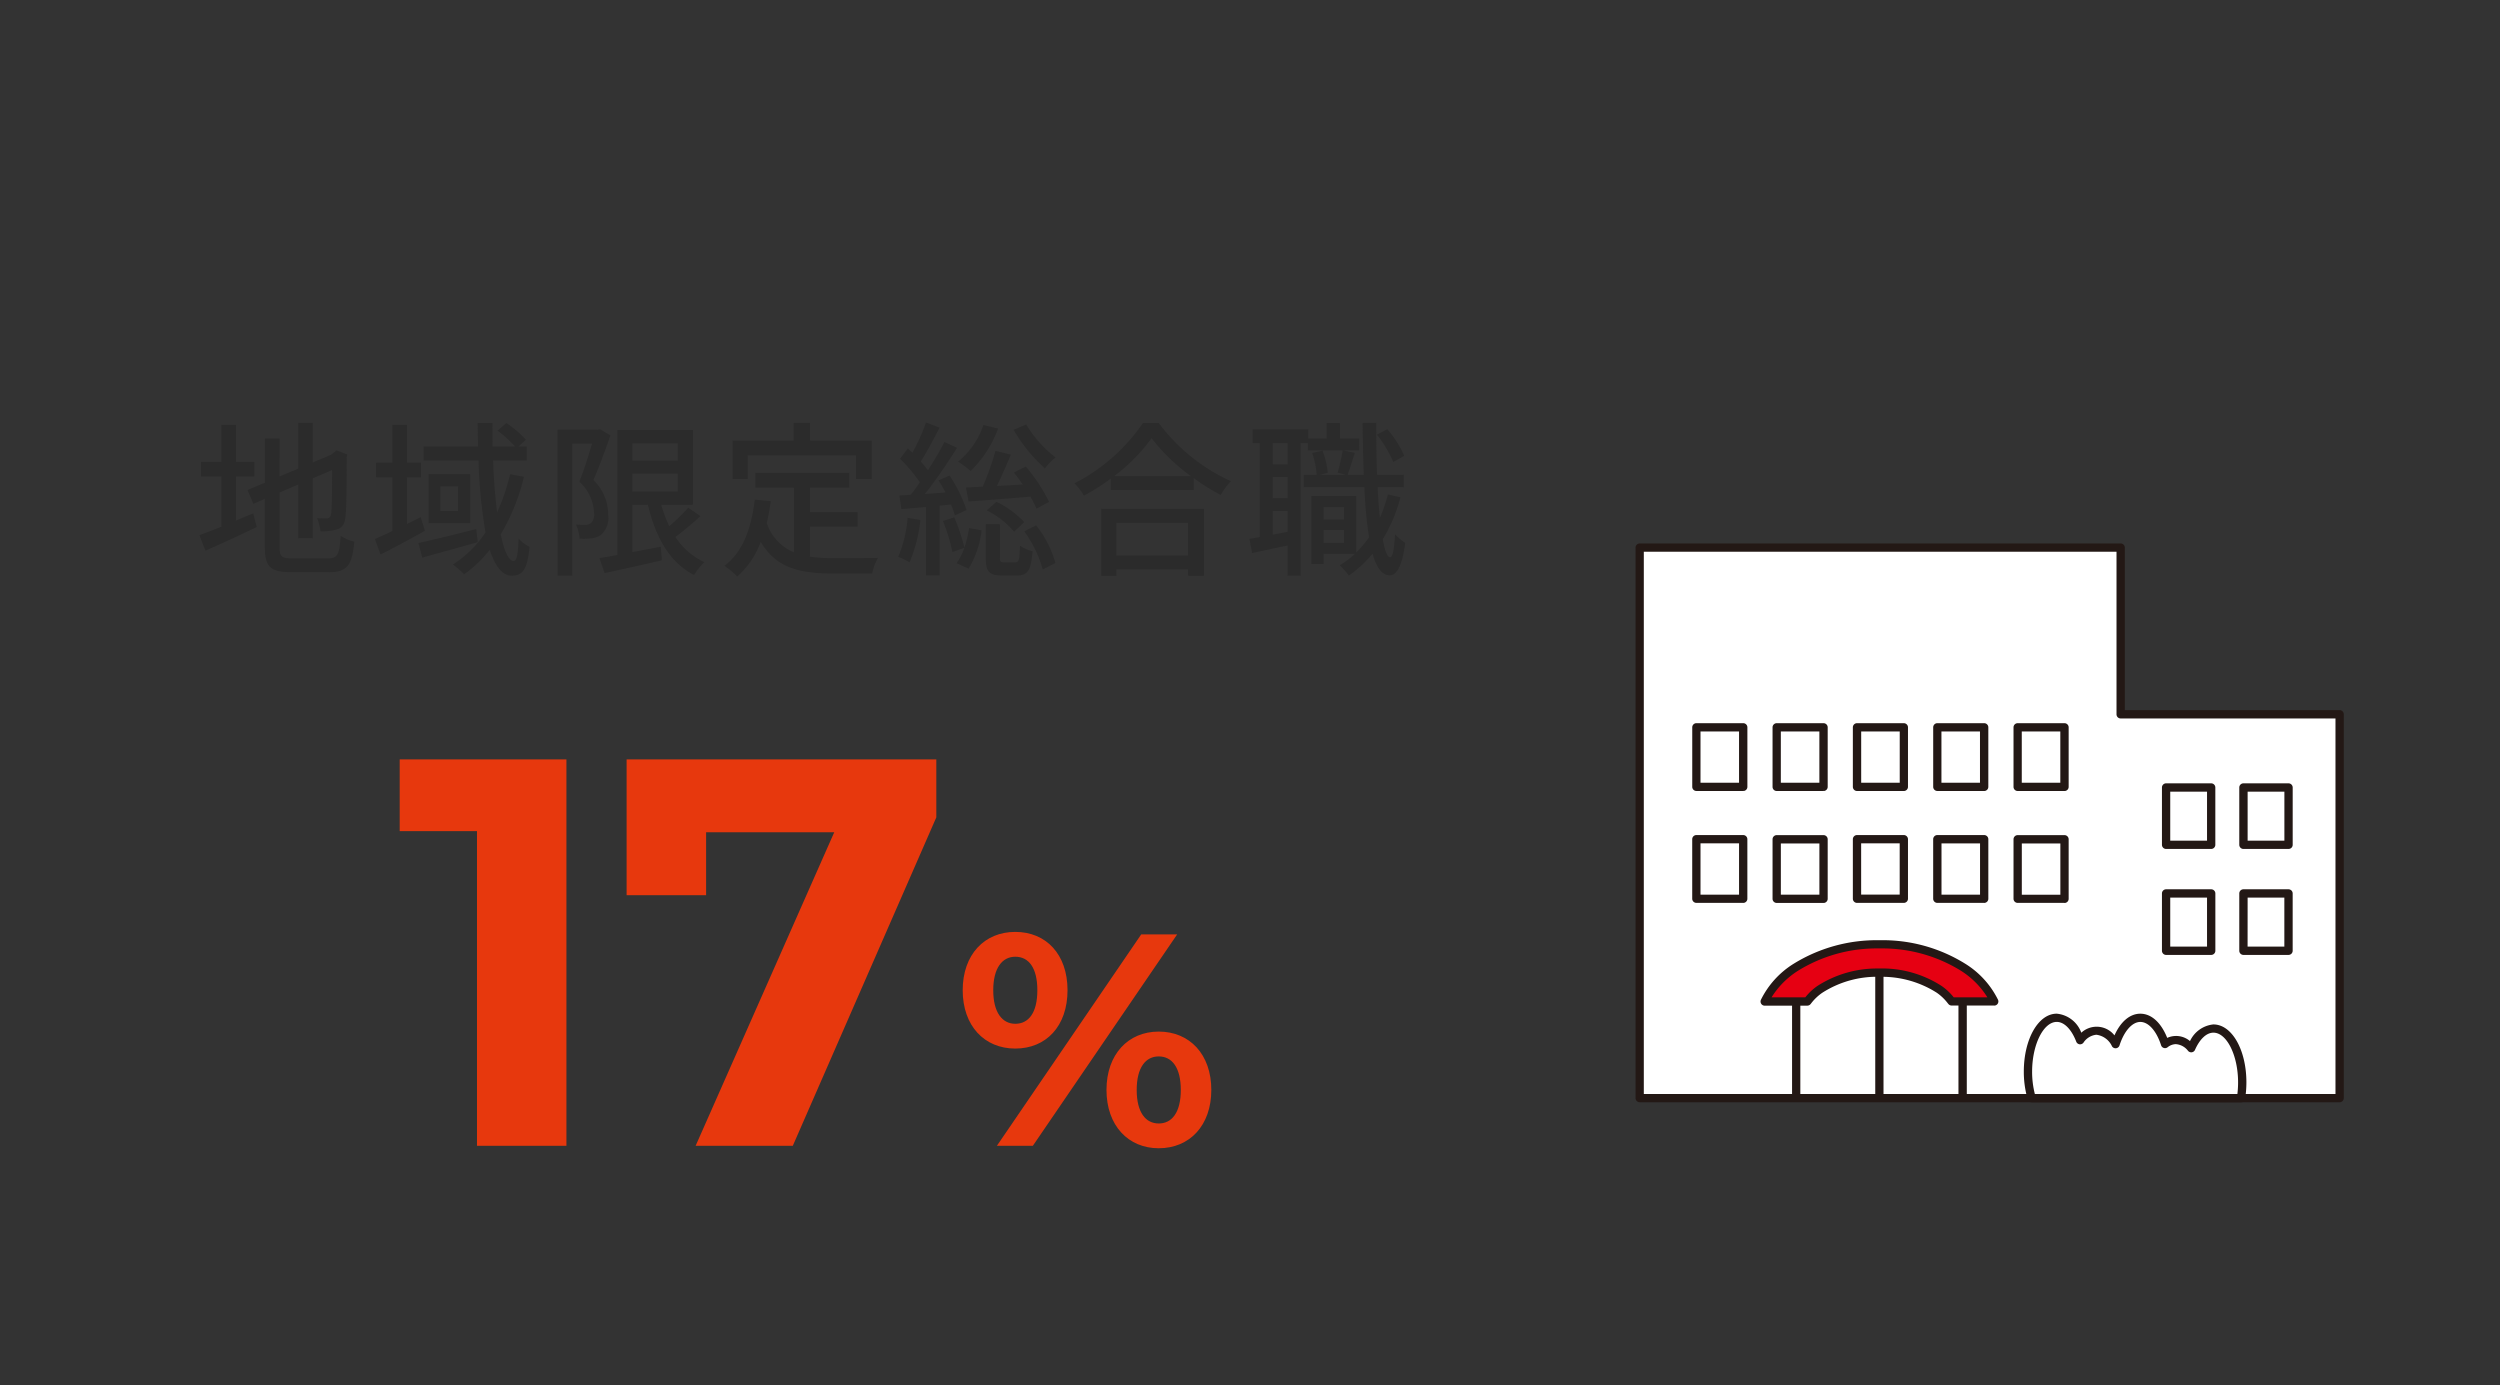 <svg xmlns="http://www.w3.org/2000/svg" xmlns:xlink="http://www.w3.org/1999/xlink" width="240" height="133" viewBox="0 0 240 133"><rect x="0" y="0" width="240" height="133" fill="#333333" stroke="none"/><defs><clipPath id="a"><rect width="240" height="133" transform="translate(862 2857)" fill="#19295b" opacity="0.42"/></clipPath><clipPath id="b"><rect width="67.988" height="53.656" transform="translate(0 0)" fill="none"/></clipPath></defs><g transform="translate(-862 -2857)" clip-path="url(#a)"><g transform="translate(464 -118)"><path d="M-54.352-8.256h1.776V-9.664h-1.776v-3.552h-1.392v3.552h-1.968v1.408h1.968V-3.44c-.8.32-1.536.608-2.112.816l.576,1.488c1.424-.624,3.248-1.456,4.928-2.272l-.336-1.312c-.544.224-1.12.464-1.664.7ZM-48.96-.4c-1.024,0-1.2-.176-1.2-1.072V-6.72l1.792-.768v5.152h1.392V-8.08l1.856-.8c0,2.448-.032,3.936-.1,4.24-.064.336-.208.4-.416.4-.16,0-.592,0-.928-.016a4.6,4.6,0,0,1,.336,1.264,4.93,4.93,0,0,0,1.536-.176c.5-.128.768-.48.848-1.152.1-.624.128-2.8.128-5.792l.064-.256-1.04-.4-.256.208-.288.224-1.744.736v-3.808h-1.392v4.4l-1.792.752V-11.9h-1.408v4.24l-1.664.7.56,1.328,1.1-.48v4.624c0,1.92.56,2.416,2.528,2.416h3.664c1.744,0,2.192-.72,2.4-2.928a3.97,3.97,0,0,1-1.312-.56C-44.416-.816-44.576-.4-45.456-.4Zm12.352-3.952c-.448.224-.88.432-1.328.656v-4.48h1.36V-9.584h-1.36v-3.632h-1.392v3.632H-40.9v1.408h1.568v5.152c-.624.3-1.2.56-1.68.768l.544,1.488c1.28-.64,2.816-1.472,4.256-2.272Zm5.328,1.136c-2.032.528-4.144,1.04-5.552,1.344l.368,1.408c1.5-.432,3.488-.96,5.328-1.488Zm-1.744-1.728h-1.7V-7.312h1.7ZM-35.856-8.48v4.7h4v-4.7Zm7.824,0A18.958,18.958,0,0,1-29.28-4.816c-.176-1.44-.32-3.136-.384-4.976h3.232v-1.344h-.784l.7-.656a10.609,10.609,0,0,0-1.872-1.6l-.848.736a11.227,11.227,0,0,1,1.68,1.52h-2.16c0-.736-.016-1.488,0-2.256h-1.424c0,.752.016,1.5.032,2.256h-5.232v1.344h5.28a47.483,47.483,0,0,0,.672,6.912A10.815,10.815,0,0,1-33.52.192a8.856,8.856,0,0,1,1.072.944,11.825,11.825,0,0,0,2.464-2.352c.512,1.536,1.184,2.48,2.112,2.48,1.088,0,1.488-.64,1.712-2.768a3.418,3.418,0,0,1-1.056-.8c-.048,1.552-.192,2.16-.464,2.16-.48,0-.928-.96-1.248-2.56A19.82,19.82,0,0,0-26.7-8.224Zm8.624-4.32-.208.048h-3.856V1.264h1.408V-11.408h1.9c-.32,1.1-.784,2.56-1.216,3.648a4.286,4.286,0,0,1,1.408,3.008,1.116,1.116,0,0,1-.32.992.93.93,0,0,1-.528.144c-.24,0-.544,0-.9-.032a3.366,3.366,0,0,1,.352,1.36,6.785,6.785,0,0,0,1.152-.032,2,2,0,0,0,.9-.32,2.163,2.163,0,0,0,.7-1.936A4.622,4.622,0,0,0-20.032-7.92c.544-1.248,1.168-2.928,1.632-4.288Zm3.12,4.272h4.352v1.712h-4.352Zm4.352-2.912v1.664h-4.352V-11.44Zm1.008,6.176a17.66,17.66,0,0,1-1.824,1.776,13.537,13.537,0,0,1-.768-2.048h3.04V-12.72h-7.248v12c-.64.112-1.232.224-1.728.3l.5,1.44c1.536-.336,3.568-.784,5.5-1.232l-.112-1.3-2.72.512V-5.536H-14.8c.736,3.1,2.08,5.536,4.432,6.736A6.1,6.1,0,0,1-9.376-.032,6.656,6.656,0,0,1-12.16-2.448c.768-.576,1.648-1.312,2.4-2Zm5.712-5.024H5.168v2.272h1.52V-11.7H.768v-1.712H-.816V-11.7H-6.672v3.68h1.456ZM.752-3.44H5.328V-4.832H.752V-7.184H4.528V-8.608H-4.48v1.424h3.7V-.976A4.58,4.58,0,0,1-3.392-3.792a19.566,19.566,0,0,0,.384-2.1l-1.536-.144C-4.88-3.232-5.7-.992-7.456.32A8.047,8.047,0,0,1-6.224,1.344,8.145,8.145,0,0,0-3.968-1.984c1.456,2.512,3.76,3.04,6.9,3.04H6.736a4.488,4.488,0,0,1,.56-1.5c-.912.032-3.6.032-4.288.032A16.718,16.718,0,0,1,.752-.56Zm19.552-9.3a15.5,15.5,0,0,0,3.008,3.712,5.338,5.338,0,0,1,1.024-1.056,11.2,11.2,0,0,1-2.816-3.168ZM18.56-10.72a26.07,26.07,0,0,1-1.216,3.44l-1.616.08.256,1.344c1.632-.112,3.792-.288,5.936-.464.24.416.448.832.592,1.152l1.2-.656a16.476,16.476,0,0,0-2.24-3.392l-1.136.576c.272.352.576.752.848,1.152l-2.48.144c.448-.928.928-2.048,1.344-3.008Zm-.832,5.712A8.511,8.511,0,0,1,20.352-2.96l.976-.912a8.823,8.823,0,0,0-2.672-1.952Zm-.32-8.192a7.772,7.772,0,0,1-2.432,3.52,8.674,8.674,0,0,1,1.2.9,10.923,10.923,0,0,0,2.64-4.08Zm-7.28,8.912a11.8,11.8,0,0,1-.9,3.744,6.864,6.864,0,0,1,1.088.528A14.591,14.591,0,0,0,11.36-4.08ZM14.3-5.568a8.439,8.439,0,0,1,.368,1.056l1.12-.528A14.033,14.033,0,0,0,14.16-8.352L13.1-7.888c.224.368.464.768.672,1.168l-1.984.144C12.848-7.9,13.984-9.6,14.88-11.008l-1.216-.56c-.416.816-.976,1.776-1.584,2.72a10.027,10.027,0,0,0-.688-.848c.576-.9,1.248-2.16,1.808-3.248l-1.3-.5a19.285,19.285,0,0,1-1.312,2.912c-.144-.144-.288-.288-.432-.416l-.752.992a14.4,14.4,0,0,1,1.9,2.256c-.288.432-.592.848-.88,1.2-.4.032-.768.048-1.088.064L9.536-5.12c.688-.064,1.5-.128,2.352-.208v6.56H13.2V-5.456ZM13.52-3.984a16.823,16.823,0,0,1,.912,2.976l1.136-.4A5.272,5.272,0,0,1,14.832.064l1.152.528a8.963,8.963,0,0,0,1.248-3.68l-1.2-.224a11.161,11.161,0,0,1-.448,1.888,18.3,18.3,0,0,0-.976-2.912ZM19.408-.016c-.352,0-.416-.048-.416-.448V-3.68h-1.36V-.464c0,1.312.288,1.712,1.568,1.712h1.44c.992,0,1.344-.464,1.488-2.336a3.643,3.643,0,0,1-1.216-.528c-.032,1.408-.112,1.6-.448,1.6Zm1.92-2.976A11.135,11.135,0,0,1,23.1.672L24.32.048a10.122,10.122,0,0,0-1.856-3.616Zm15.728-.816V-.672h-6.88V-3.808ZM28.72,1.28h1.456V.656h6.88V1.28h1.52V-5.152H28.72Zm1.232-9.568a17.115,17.115,0,0,0,3.6-3.648,18.315,18.315,0,0,0,3.776,3.648Zm2.768-5.1A17.727,17.727,0,0,1,26.144-7.6a5.719,5.719,0,0,1,.912,1.184,21.8,21.8,0,0,0,2.576-1.632V-6.96H37.6V-8.1A20.84,20.84,0,0,0,40.192-6.48a6.6,6.6,0,0,1,.976-1.328,17.745,17.745,0,0,1-6.928-5.584ZM57.808-10.24a9.883,9.883,0,0,0-1.632-2.56l-.992.528a11.241,11.241,0,0,1,1.568,2.624Zm-11.2.816H45.184v-2.032h1.424ZM45.184-2.672V-4.944h1.424v2Zm1.424-3.5H45.184V-8.208h1.424Zm6.88-5.728H51.632v-1.488h-1.28V-11.9h-1.76v-.88H43.248v1.328h.688v9.008c-.352.064-.688.128-.992.176L43.2-.912c1.008-.208,2.192-.464,3.408-.72v2.9h1.248v-12.72h.7v.688h4.928ZM50.064-1.888V-3.12h1.968v1.232Zm1.968-3.424v1.184H50.064V-5.312ZM56.24-6.528a16.027,16.027,0,0,1-.768,2.24c-.1-.88-.16-1.872-.224-2.944H57.76V-8.416H55.2c-.064-1.552-.08-3.248-.08-4.992H53.808c.016,1.776.064,3.456.112,4.992H52.368c.224-.56.448-1.376.7-2.112l-1.168-.24c-.1.624-.32,1.552-.48,2.144l.8.208H49.68l.784-.192a7.842,7.842,0,0,0-.5-2.128l-.992.224a8.739,8.739,0,0,1,.432,2.1H48.16v1.184h5.824a40.335,40.335,0,0,0,.448,4.816A10.776,10.776,0,0,1,53.2-.96V-6.384H48.9V.144h1.168V-.832h3.008a8.939,8.939,0,0,1-1.456,1.1,6.7,6.7,0,0,1,.864.992A11.434,11.434,0,0,0,54.768-.848c.368,1.328.9,2.064,1.632,2.08.544.016,1.184-.592,1.5-3.12a4.8,4.8,0,0,1-.976-.816C56.848-1.3,56.688-.5,56.464-.5c-.288,0-.528-.64-.72-1.728a15.063,15.063,0,0,0,1.7-4.032Z" transform="translate(475 3029)" fill="#2b2b2b"/><path d="M.371-37.1v6.89h7.42V0h8.586V-37.1Zm21.783,0v13.038h7.632V-30.1h12.3L28.779,0h9.328l13.78-31.535V-37.1ZM59.465-9.338c2.958,0,5.017-2.146,5.017-5.6s-2.059-5.6-5.017-5.6-5.046,2.175-5.046,5.6S56.507-9.338,59.465-9.338ZM57.7,0h3.451L75.009-20.3H71.558Zm1.769-11.716c-1.247,0-2.117-1.073-2.117-3.219s.87-3.219,2.117-3.219c1.276,0,2.117,1.044,2.117,3.219S60.741-11.716,59.465-11.716ZM73.24.232c2.958,0,5.046-2.175,5.046-5.6s-2.088-5.6-5.046-5.6c-2.929,0-5.017,2.175-5.017,5.6S70.311.232,73.24.232Zm0-2.378c-1.247,0-2.117-1.044-2.117-3.219s.87-3.219,2.117-3.219c1.276,0,2.117,1.073,2.117,3.219S74.516-2.146,73.24-2.146Z" transform="translate(436 3085)" fill="#e7380d"/></g><g transform="translate(1019.012 2909.172)"><path d="M.4,53.246H67.591V16.4H46.571V.4H.4Z" fill="#fff"/><path d="M.523.522l45.924,0v16H67.466v36.6H.523ZM.273,53.371H67.716v-37.1H46.7v-16H.273Z" fill="#231815"/><g clip-path="url(#b)"><path d="M67.591,53.518H.4a.272.272,0,0,1-.273-.271h0V.4A.272.272,0,0,1,.4.125H46.571A.272.272,0,0,1,46.843.4h0V16.125H67.591a.271.271,0,0,1,.272.27V53.246a.272.272,0,0,1-.271.273h0M.669,52.974h66.65v-36.3H46.571A.272.272,0,0,1,46.3,16.4h0V.669H.669Z" fill="#231815"/><path d="M67.594,53.645l0-.125v.124H.4a.4.4,0,0,1-.4-.4V.4A.4.4,0,0,1,.4,0H46.571a.4.4,0,0,1,.4.4V16H67.591a.4.4,0,0,1,.4.4V53.246a.4.4,0,0,1-.394.4M.4.25A.15.15,0,0,0,.25.4V53.246a.149.149,0,0,0,.148.148H67.591a.147.147,0,0,0,.147-.148V16.4a.147.147,0,0,0-.147-.148H46.719V.4A.149.149,0,0,0,46.571.25ZM67.444,53.1H.544V.544H46.423V16.4a.147.147,0,0,0,.146.146H67.444ZM.794,52.85h66.4V16.8H46.568a.394.394,0,0,1-.277-.114.4.4,0,0,1-.118-.28V.794H.794Z" fill="#231815"/><rect width="4.327" height="5.501" transform="translate(50.933 33.606)" fill="#fff"/><path d="M55.386,39.232H50.809V33.481h4.577Zm-4.327-.25h4.077V33.731H51.059Z" fill="#231815"/><path d="M55.26,39.379H50.934a.272.272,0,0,1-.272-.272h0v-5.5a.272.272,0,0,1,.271-.273H55.26a.271.271,0,0,1,.273.271v5.5a.272.272,0,0,1-.271.273h0m-4.054-.544h3.782V33.877H51.206Z" fill="#231815"/><path d="M55.263,39.5H50.935a.4.4,0,0,1-.4-.4v-5.5a.4.4,0,0,1,.4-.4h4.328a.4.4,0,0,1,.4.4v5.5a.4.4,0,0,1-.4.4m-4.328-6.046a.15.15,0,0,0-.148.148v5.5a.148.148,0,0,0,.148.148h4.328a.145.145,0,0,0,.145-.147v-5.5a.147.147,0,0,0-.147-.148Zm4.178,5.5H51.081V33.752h4.032Zm-3.782-.25h3.532V34H51.331Z" fill="#231815"/><rect width="4.327" height="5.501" transform="translate(58.359 33.606)" fill="#fff"/><path d="M62.812,39.232H58.235V33.481h4.577Zm-4.328-.25h4.077V33.731H58.484Z" fill="#231815"/><path d="M62.686,39.379H58.359a.272.272,0,0,1-.272-.272h0v-5.5a.272.272,0,0,1,.271-.273h4.328a.271.271,0,0,1,.273.271v5.5a.272.272,0,0,1-.271.273h0m-4.052-.545h3.78V33.877h-3.78Z" fill="#231815"/><path d="M62.688,39.5H58.359a.4.4,0,0,1-.4-.4v-5.5a.4.4,0,0,1,.395-.4h4.33a.4.4,0,0,1,.4.4v5.5a.4.4,0,0,1-.4.4m-4.329-6.046a.149.149,0,0,0-.147.148v5.5a.147.147,0,0,0,.147.148h4.329a.147.147,0,0,0,.1-.043.149.149,0,0,0,.042-.1v-5.5a.147.147,0,0,0-.147-.148Zm4.18,5.5H58.51V33.752h4.029Zm-3.779-.25h3.529V34H58.76Z" fill="#231815"/><rect width="4.327" height="5.501" transform="translate(50.933 23.429)" fill="#fff"/><path d="M55.386,29.054H50.809V23.3h4.577Zm-4.327-.25h4.077V23.553H51.059Z" fill="#231815"/><path d="M55.26,29.2H50.934a.272.272,0,0,1-.272-.272h0v-5.5a.272.272,0,0,1,.271-.273H55.26a.271.271,0,0,1,.273.271v5.5a.272.272,0,0,1-.271.273h0m-4.054-.544h3.782V23.7H51.206Z" fill="#231815"/><path d="M55.263,29.328H50.935a.4.4,0,0,1-.4-.4v-5.5a.4.4,0,0,1,.4-.4h4.331a.4.4,0,0,1,.394.4v5.5a.4.4,0,0,1-.394.4Zm-4.328-6.046a.149.149,0,0,0-.148.147v5.5a.149.149,0,0,0,.148.149h4.328a.147.147,0,0,0,.145-.148v-5.5a.141.141,0,0,0-.043-.1.143.143,0,0,0-.1-.043H50.935Zm4.178,5.5H51.081V23.576h4.032Zm-3.782-.25h3.532V23.826H51.331Z" fill="#231815"/><rect width="4.327" height="5.501" transform="translate(58.359 23.429)" fill="#fff"/><path d="M62.812,29.054H58.235V23.3h4.577Zm-4.328-.25h4.077V23.553H58.484Z" fill="#231815"/><path d="M62.686,29.2H58.359a.272.272,0,0,1-.272-.272h0v-5.5a.272.272,0,0,1,.271-.273h4.328a.271.271,0,0,1,.273.271v5.5a.272.272,0,0,1-.271.273h0m-4.052-.544h3.78V23.7h-3.78Z" fill="#231815"/><path d="M62.688,29.328H58.359a.4.4,0,0,1-.4-.4v-5.5a.4.4,0,0,1,.395-.4h4.332a.4.4,0,0,1,.4.4v5.5a.393.393,0,0,1-.114.281.4.4,0,0,1-.281.118Zm-4.329-6.046a.148.148,0,0,0-.147.147v5.5a.148.148,0,0,0,.147.149h4.329a.145.145,0,0,0,.1-.044.148.148,0,0,0,.042-.1v-5.5a.149.149,0,0,0-.043-.105.145.145,0,0,0-.1-.042Zm4.18,5.5H58.51V23.576h4.029Zm-3.779-.25h3.529V23.826H58.76Z" fill="#231815"/><rect width="4.493" height="5.714" transform="translate(5.839 28.394)" fill="#fff"/><path d="M10.457,34.233H5.714V28.269h4.743Zm-4.493-.25h4.243V28.519H5.964Z" fill="#231815"/><path d="M10.332,34.379H5.841a.272.272,0,0,1-.272-.272V28.394a.271.271,0,0,1,.27-.272h4.495a.272.272,0,0,1,.272.272v5.714a.272.272,0,0,1-.272.272m-4.223-.545h3.948V28.666H6.111Z" fill="#231815"/><path d="M10.334,34.505v-.25a.147.147,0,0,0,.147-.147V28.394a.147.147,0,0,0-.147-.147H5.841a.146.146,0,0,0-.147.146v5.714a.147.147,0,0,0,.147.147h4.491v.25H5.841a.4.4,0,0,1-.4-.4V28.394a.4.4,0,0,1,.394-.4h4.5a.4.4,0,0,1,.4.4v5.714a.4.4,0,0,1-.4.4m-.149-.545h-4.2V28.541h4.2Zm-3.949-.25h3.7V28.791h-3.7Z" fill="#231815"/><rect width="4.493" height="5.714" transform="translate(13.551 28.394)" fill="#fff"/><path d="M18.169,34.233H13.427V28.269h4.742Zm-4.492-.25h4.242V28.519H13.677Z" fill="#231815"/><path d="M18.043,34.379H13.551a.272.272,0,0,1-.273-.271h0V28.394a.272.272,0,0,1,.272-.272h4.494a.272.272,0,0,1,.272.272v5.714a.272.272,0,0,1-.272.272m-4.221-.544h3.948v-5.17H13.822Z" fill="#231815"/><path d="M18.044,34.505v-.25a.147.147,0,0,0,.147-.147V28.4a.148.148,0,0,0-.147-.148H13.552a.149.149,0,0,0-.149.148v5.712a.147.147,0,0,0,.147.147h4.493v.25H13.549a.394.394,0,0,1-.278-.114.4.4,0,0,1-.118-.281V28.4a.4.4,0,0,1,.4-.4h4.493a.4.4,0,0,1,.4.4v5.713a.4.4,0,0,1-.4.4m-.148-.544H13.7v-5.42h4.2Zm-3.948-.25h3.7v-4.92h-3.7Z" fill="#231815"/><rect width="4.493" height="5.714" transform="translate(21.261 28.394)" fill="#fff"/><path d="M25.879,34.233H21.137V28.269h4.742Zm-4.492-.25h4.242V28.519H21.387Z" fill="#231815"/><path d="M25.754,34.379H21.261a.272.272,0,0,1-.272-.272V28.394a.272.272,0,0,1,.272-.272h4.493a.27.27,0,0,1,.272.27v5.716a.272.272,0,0,1-.272.272m-4.221-.545h3.948V28.666H21.533Z" fill="#231815"/><path d="M25.754,34.505H21.262a.4.4,0,0,1-.4-.4V28.394a.4.4,0,0,1,.4-.4h4.492a.4.4,0,0,1,.4.394v5.717a.4.4,0,0,1-.4.4m-4.492-6.258a.148.148,0,0,0-.148.147v5.713a.148.148,0,0,0,.148.147h4.492a.147.147,0,0,0,.147-.147V28.394a.146.146,0,0,0-.147-.147Zm4.344,5.713h-4.2V28.541h4.2Zm-3.948-.25h3.7V28.791h-3.7Z" fill="#231815"/><rect width="4.493" height="5.714" transform="translate(28.972 28.394)" fill="#fff"/><path d="M33.59,34.233H28.848V28.269H33.59Zm-4.492-.25H33.34V28.519H29.1Z" fill="#231815"/><path d="M33.465,34.379H28.972a.272.272,0,0,1-.272-.272V28.394a.271.271,0,0,1,.27-.272h4.5a.272.272,0,0,1,.272.272v5.714a.272.272,0,0,1-.272.272m-4.221-.544h3.948v-5.17H29.244Z" fill="#231815"/><path d="M33.465,34.505H28.973a.4.4,0,0,1-.4-.4V28.394a.4.4,0,0,1,.395-.4h4.5a.4.4,0,0,1,.4.4v5.714a.4.4,0,0,1-.4.4m-4.492-6.258a.147.147,0,0,0-.148.147v5.713a.148.148,0,0,0,.148.147h4.492a.147.147,0,0,0,.147-.147V28.394a.147.147,0,0,0-.147-.147Zm4.344,5.714h-4.2v-5.42h4.2Zm-3.948-.25h3.7v-4.92h-3.7Z" fill="#231815"/><rect width="4.493" height="5.714" transform="translate(36.684 28.394)" fill="#fff"/><path d="M41.3,34.233H36.56V28.269H41.3Zm-4.493-.25h4.243V28.519H36.81Z" fill="#231815"/><path d="M41.176,34.379H36.684a.272.272,0,0,1-.273-.271h0V28.394a.272.272,0,0,1,.272-.272h4.493a.272.272,0,0,1,.273.271h0v5.714a.272.272,0,0,1-.272.272h0m-4.22-.544H40.9v-5.17H36.955Z" fill="#231815"/><path d="M41.178,34.505v0H36.682a.394.394,0,0,1-.278-.114.4.4,0,0,1-.118-.281V28.4a.4.4,0,0,1,.4-.4h4.493a.4.4,0,0,1,.4.4v5.714a.4.4,0,0,1-.4.4m-4.494-.251h4.493a.146.146,0,0,0,.147-.147V28.4a.147.147,0,0,0-.147-.148H36.685a.149.149,0,0,0-.149.148v5.712a.147.147,0,0,0,.147.147Zm4.345-.293h-4.2v-5.42h4.2Zm-3.948-.25h3.7v-4.92h-3.7Z" fill="#231815"/><rect width="4.493" height="5.713" transform="translate(5.839 17.653)" fill="#fff"/><path d="M10.457,23.491H5.714V17.528h4.743Zm-4.493-.25h4.243V17.778H5.964Z" fill="#231815"/><path d="M10.332,23.638H5.841a.272.272,0,0,1-.272-.27V17.653a.272.272,0,0,1,.272-.272h4.493a.272.272,0,0,1,.272.272v5.713a.272.272,0,0,1-.272.272m-4.223-.544h3.948V17.925H6.111Z" fill="#231815"/><path d="M5.838,23.762a.4.4,0,0,1-.394-.393V17.653a.4.4,0,0,1,.4-.4h4.493a.4.4,0,0,1,.4.4v5.713a.4.4,0,0,1-.4.4v-.25a.146.146,0,0,0,.147-.146V17.653a.147.147,0,0,0-.147-.147H5.841a.147.147,0,0,0-.147.147v5.713a.147.147,0,0,0,.145.146h4.493v.25H5.838Zm4.347-.543h-4.2V17.8h4.2Zm-3.949-.25h3.7V18.05h-3.7Z" fill="#231815"/><rect width="4.493" height="5.713" transform="translate(13.551 17.653)" fill="#fff"/><path d="M18.169,23.491H13.427V17.528h4.742Zm-4.492-.25h4.242V17.778H13.677Z" fill="#231815"/><path d="M18.043,23.638H13.551a.272.272,0,0,1-.273-.271h0V17.653a.272.272,0,0,1,.272-.272h4.494a.272.272,0,0,1,.272.272v5.713a.272.272,0,0,1-.272.272m-4.221-.544h3.948V17.925H13.822Z" fill="#231815"/><path d="M13.549,23.763a.394.394,0,0,1-.278-.114.4.4,0,0,1-.118-.281V17.654a.4.4,0,0,1,.4-.4h4.493a.4.4,0,0,1,.4.4v5.712a.4.4,0,0,1-.4.4v-.25a.147.147,0,0,0,.147-.147V17.654a.148.148,0,0,0-.147-.148H13.552a.149.149,0,0,0-.149.148v5.712a.148.148,0,0,0,.044.105.145.145,0,0,0,.1.042h4.493v.25H13.549Zm4.347-.544H13.7V17.8h4.2Zm-3.948-.25h3.7V18.05h-3.7Z" fill="#231815"/><rect width="4.493" height="5.713" transform="translate(21.261 17.653)" fill="#fff"/><path d="M25.879,23.491H21.137V17.528h4.742Zm-4.492-.25h4.242V17.778H21.387Z" fill="#231815"/><path d="M25.754,23.638H21.261a.272.272,0,0,1-.272-.272V17.653a.272.272,0,0,1,.272-.272h4.493a.272.272,0,0,1,.272.272v5.713a.271.271,0,0,1-.27.272h0m-4.22-.544h3.948V17.925H21.533Z" fill="#231815"/><path d="M25.756,23.763H21.262a.4.4,0,0,1-.4-.4V17.654a.4.4,0,0,1,.4-.4h4.492a.4.4,0,0,1,.4.4v5.712a.4.4,0,0,1-.395.4m-4.494-6.257a.148.148,0,0,0-.148.148v5.712a.147.147,0,0,0,.148.147h4.494a.146.146,0,0,0,.145-.147V17.654a.148.148,0,0,0-.147-.148Zm4.345,5.713h-4.2V17.8h4.2Zm-3.948-.25h3.7V18.05h-3.7Z" fill="#231815"/><rect width="4.493" height="5.713" transform="translate(28.972 17.653)" fill="#fff"/><path d="M33.59,23.491H28.848V17.528H33.59Zm-4.492-.25H33.34V17.778H29.1Z" fill="#231815"/><path d="M33.465,23.638H28.972a.272.272,0,0,1-.272-.27V17.653a.272.272,0,0,1,.272-.272h4.493a.272.272,0,0,1,.272.272v5.713a.272.272,0,0,1-.272.272m-4.221-.544h3.948V17.925H29.244Z" fill="#231815"/><path d="M28.97,23.762a.4.4,0,0,1-.395-.393V17.653a.4.4,0,0,1,.4-.4h4.492a.4.4,0,0,1,.4.4v5.713a.4.4,0,0,1-.4.4h-4.5Zm0-6.256a.148.148,0,0,0-.148.147v5.713a.147.147,0,0,0,.146.146h4.494a.146.146,0,0,0,.147-.146V17.653a.147.147,0,0,0-.147-.147Zm4.344,5.713h-4.2V17.8h4.2Zm-3.948-.25h3.7V18.05h-3.7Z" fill="#231815"/><rect width="4.493" height="5.713" transform="translate(36.684 17.653)" fill="#fff"/><path d="M41.3,23.491H36.56V17.528H41.3Zm-4.493-.25h4.243V17.778H36.81Z" fill="#231815"/><path d="M41.176,23.638H36.684a.272.272,0,0,1-.273-.271h0V17.653a.272.272,0,0,1,.272-.272h4.493a.272.272,0,0,1,.273.271h0v5.713a.272.272,0,0,1-.272.272Zm-4.22-.544H40.9V17.925H36.955Z" fill="#231815"/><path d="M36.682,23.763a.394.394,0,0,1-.278-.114.4.4,0,0,1-.118-.281V17.654a.4.4,0,0,1,.4-.4h4.493a.4.4,0,0,1,.4.4v5.713a.4.4,0,0,1-.4.4h-4.5Zm0-6.257a.149.149,0,0,0-.149.148v5.712a.148.148,0,0,0,.044.105.145.145,0,0,0,.1.042h4.5a.146.146,0,0,0,.146-.147V17.654a.147.147,0,0,0-.147-.148Zm4.344,5.713h-4.2V17.8h4.2Zm-3.948-.25h3.7V18.05h-3.7Z" fill="#231815"/><path d="M58.12,53.529H38.029a.273.273,0,0,1-.261-.194A9.219,9.219,0,0,1,37.4,50.71c0-3.05,1.333-5.439,3.036-5.439.919,0,1.751.692,2.322,1.917a2.044,2.044,0,0,1,3.247.3c.566-1.4,1.461-2.215,2.455-2.215,1.028,0,1.952.879,2.513,2.37a1.927,1.927,0,0,1,2.3.348,2.668,2.668,0,0,1,2.21-1.689c1.7,0,3.034,2.39,3.034,5.44a9.6,9.6,0,0,1-.125,1.561.273.273,0,0,1-.269.228m-19.884-.546H57.886a9.264,9.264,0,0,0,.082-1.245c0-2.654-1.14-4.9-2.49-4.9-.717,0-1.4.628-1.885,1.723a.273.273,0,0,1-.21.16.279.279,0,0,1-.246-.092,1.737,1.737,0,0,0-1.257-.69,1.435,1.435,0,0,0-.883.33.273.273,0,0,1-.383-.051.268.268,0,0,1-.043-.082C50.11,46.7,49.3,45.81,48.46,45.81s-1.659.9-2.119,2.344a.272.272,0,0,1-.492.058,2.022,2.022,0,0,0-1.6-1.171,1.813,1.813,0,0,0-1.356.815.276.276,0,0,1-.255.1.271.271,0,0,1-.215-.171c-.477-1.238-1.22-1.978-1.988-1.978-1.351,0-2.491,2.241-2.491,4.9a8.775,8.775,0,0,0,.291,2.275" fill="#231815"/><path d="M58.122,53.656v-.25a.148.148,0,0,0,.147-.124,9.706,9.706,0,0,0,.123-1.54c0-2.981-1.279-5.316-2.91-5.316a2.532,2.532,0,0,0-2.093,1.61l-.071.181-.135-.139a1.812,1.812,0,0,0-2.151-.325l-.126.069-.051-.135c-.547-1.455-1.42-2.289-2.4-2.289-.938,0-1.79.778-2.339,2.137l-.093.228-.13-.21a1.958,1.958,0,0,0-.337-.408,1.92,1.92,0,0,0-2.71.127l-.127.139-.079-.17c-.554-1.19-1.338-1.845-2.208-1.845-1.633,0-2.912,2.334-2.912,5.314a9.09,9.09,0,0,0,.365,2.589.146.146,0,0,0,.14.1H58.12v.25H38.029a.4.4,0,0,1-.381-.284,9.385,9.385,0,0,1-.374-2.661c0-3.12,1.389-5.563,3.162-5.563a2.788,2.788,0,0,1,2.357,1.828,2.173,2.173,0,0,1,2.935-.013,2.366,2.366,0,0,1,.25.27c.591-1.327,1.488-2.083,2.481-2.083,1.055,0,1.99.844,2.581,2.322a2.059,2.059,0,0,1,2.188.308,2.779,2.779,0,0,1,2.242-1.6c1.784,0,3.172,2.445,3.172,5.565a9.88,9.88,0,0,1-.127,1.581.4.4,0,0,1-.393.333M58,53.11H38.238v-.129l-.124.033a8.929,8.929,0,0,1-.295-2.307c0-2.724,1.2-5.025,2.617-5.025.821,0,1.608.77,2.1,2.058a.15.15,0,0,0,.117.092.163.163,0,0,0,.14-.054,1.912,1.912,0,0,1,1.442-.861,2.164,2.164,0,0,1,1.726,1.243.15.15,0,0,0,.074.052.152.152,0,0,0,.111-.01.148.148,0,0,0,.073-.085c.478-1.5,1.336-2.432,2.238-2.432s1.752.925,2.23,2.414a.155.155,0,0,0,.024.046.151.151,0,0,0,.207.028,1.553,1.553,0,0,1,.956-.357,1.868,1.868,0,0,1,1.36.739.143.143,0,0,0,.131.044.145.145,0,0,0,.111-.087c.505-1.142,1.234-1.8,2-1.8,1.417,0,2.615,2.3,2.615,5.026A9.858,9.858,0,0,1,58.011,53Zm-19.663-.25H57.776a9.327,9.327,0,0,0,.068-1.12c0-2.589-1.083-4.776-2.365-4.776-.663,0-1.307.6-1.771,1.65a.4.4,0,0,1-.306.233.4.4,0,0,1-.358-.134,1.623,1.623,0,0,0-1.174-.647,1.3,1.3,0,0,0-.793.3.4.4,0,0,1-.561-.07.407.407,0,0,1-.064-.122c-.443-1.381-1.207-2.24-1.992-2.24s-1.563.886-2,2.257a.4.4,0,0,1-.718.084,1.913,1.913,0,0,0-1.508-1.111A1.678,1.678,0,0,0,43,47.924a.412.412,0,0,1-.377.156.4.4,0,0,1-.314-.249c-.458-1.19-1.158-1.9-1.871-1.9-1.283,0-2.367,2.187-2.367,4.775a8.624,8.624,0,0,0,.264,2.153" fill="#231815"/><path d="M15.422,52.847V42.556s2.192-3.107,8.086-2.977S31.4,42.556,31.4,42.556V52.849" fill="#fff"/><path d="M31.526,52.85h-.25V42.6c-.237-.3-2.343-2.775-7.771-2.9l-.349,0c-5.189,0-7.366,2.586-7.609,2.9V52.848H15.3V42.517l.022-.032a6.333,6.333,0,0,1,1.872-1.573,11.643,11.643,0,0,1,6.32-1.458c5.889.13,7.91,2.913,7.993,3.031l.022.033Z" fill="#231815"/><path d="M31.673,52.848h-.544v-10.2c-.339-.411-2.448-2.684-7.626-2.8s-7.453,2.365-7.808,2.8v10.2h-.544V42.555a.276.276,0,0,1,.05-.157c.093-.131,2.349-3.21,8.315-3.092s8.025,2.971,8.109,3.093a.273.273,0,0,1,.05.156Z" fill="#231815"/><path d="M31.8,52.974H31V42.695c-.434-.509-2.522-2.611-7.5-2.721-5.061-.106-7.325,2.3-7.68,2.72v10.28h-.794V42.555a.4.4,0,0,1,.073-.228c.093-.131,2.3-3.148,8.085-3.148l.336,0c6.056.119,8.123,3.023,8.208,3.146a.4.4,0,0,1,.073.225Zm-.544-.25h.294l0-10.169a.151.151,0,0,0-.027-.082c-.083-.122-2.08-2.925-8.01-3.041l-.331,0c-5.657,0-7.79,2.916-7.88,3.042a.15.15,0,0,0-.027.084V52.724h.294V42.6l.029-.034c.4-.485,2.583-2.85,7.55-2.85.117,0,.236,0,.357,0,5.211.116,7.345,2.391,7.72,2.846l.028.034Z" fill="#231815"/><path d="M23.412,53.367a.272.272,0,0,1-.272-.272V40.617a.272.272,0,0,1,.544,0V53.1A.272.272,0,0,1,23.412,53.367Z" fill="#231815"/><path d="M23.412,53.492a.4.4,0,0,1-.4-.4V40.617a.4.4,0,0,1,.793,0V53.1a.4.4,0,0,1-.4.4m0-13.021a.146.146,0,0,0-.147.146V53.1a.147.147,0,1,0,.293,0V40.617a.147.147,0,0,0-.146-.146" fill="#231815"/><path d="M16.492,43.97A5.3,5.3,0,0,1,17.7,42.8a10.2,10.2,0,0,1,5.718-1.593A10.2,10.2,0,0,1,29.134,42.8a5.325,5.325,0,0,1,1.2,1.164h4.094a8.041,8.041,0,0,0-2.989-3.285,14.744,14.744,0,0,0-8.028-2.2,14.744,14.744,0,0,0-8.028,2.2A8.035,8.035,0,0,0,12.4,43.968Z" fill="#e60012"/><path d="M16.554,44.1l-4.356,0,.089-.181a8.16,8.16,0,0,1,3.036-3.335,14.768,14.768,0,0,1,8.094-2.218c.093,0,.187,0,.281,0a14.832,14.832,0,0,1,7.812,2.221,8.151,8.151,0,0,1,3.035,3.335l.089.181H30.277l-.037-.05a5.188,5.188,0,0,0-1.177-1.137,10.083,10.083,0,0,0-5.645-1.57,10.053,10.053,0,0,0-5.653,1.573,5.2,5.2,0,0,0-1.174,1.136Zm-3.95-.252,3.827,0A5.406,5.406,0,0,1,17.626,42.7a10.4,10.4,0,0,1,5.792-1.615A10.271,10.271,0,0,1,29.2,42.7a5.528,5.528,0,0,1,1.2,1.145h3.827a7.9,7.9,0,0,0-2.851-3.053,14.591,14.591,0,0,0-7.686-2.184l-.275,0c-.09,0-.181,0-.274,0a14.593,14.593,0,0,0-7.688,2.184A7.88,7.88,0,0,0,12.6,43.843" fill="#231815"/><path d="M34.434,44.238H30.34a.271.271,0,0,1-.208-.1l-.048-.057a4.807,4.807,0,0,0-1.1-1.054,9.949,9.949,0,0,0-5.568-1.548,9.954,9.954,0,0,0-5.568,1.559,4.762,4.762,0,0,0-1.1,1.053l-.049.058a.271.271,0,0,1-.208.1H12.4a.272.272,0,0,1-.272-.272.266.266,0,0,1,.025-.114,8.354,8.354,0,0,1,3.087-3.4,15.025,15.025,0,0,1,8.177-2.246,15.029,15.029,0,0,1,8.173,2.241,8.363,8.363,0,0,1,3.088,3.4.274.274,0,0,1-.136.362.268.268,0,0,1-.112.024M30.468,43.7h3.525a8.1,8.1,0,0,0-2.7-2.785,14.482,14.482,0,0,0-7.879-2.156,14.474,14.474,0,0,0-7.879,2.156,8.087,8.087,0,0,0-2.7,2.785h3.524a5.179,5.179,0,0,1,1.184-1.119,10.478,10.478,0,0,1,5.874-1.643,10.477,10.477,0,0,1,5.867,1.638,5.179,5.179,0,0,1,1.184,1.119" fill="#231815"/><path d="M12.4,44.374a.4.4,0,0,1-.4-.4.392.392,0,0,1,.037-.168,8.494,8.494,0,0,1,3.134-3.453,15.145,15.145,0,0,1,8.245-2.264,14.992,14.992,0,0,1,8.237,2.259A8.488,8.488,0,0,1,34.795,43.8a.393.393,0,0,1,.011.308.4.4,0,0,1-.372.258v-.006H30.34a.4.4,0,0,1-.305-.146l-.047-.055a4.7,4.7,0,0,0-1.075-1.032A9.783,9.783,0,0,0,23.655,41.6l-.236,0a9.726,9.726,0,0,0-5.5,1.539,4.673,4.673,0,0,0-1.069,1.023l-.052.063a.4.4,0,0,1-.3.145ZM23.153,38.34a14.867,14.867,0,0,0-7.844,2.229,8.235,8.235,0,0,0-3.04,3.35.15.15,0,0,0-.012.058.147.147,0,0,0,.147.147h4.087a.145.145,0,0,0,.111-.054l.05-.059a4.873,4.873,0,0,1,1.125-1.076,10.075,10.075,0,0,1,5.642-1.581,10.017,10.017,0,0,1,5.633,1.568,4.918,4.918,0,0,1,1.131,1.084l.044.05a.15.15,0,0,0,.115.057l4.092.006A.155.155,0,0,0,34.5,44.1a.148.148,0,0,0,.073-.195,8.246,8.246,0,0,0-3.041-3.346,14.875,14.875,0,0,0-7.835-2.224c-.09,0-.18,0-.27,0s-.18,0-.27,0m11.058,5.485H30.469v-.13l-.1.076a5.081,5.081,0,0,0-1.156-1.092,10.327,10.327,0,0,0-5.558-1.619l-.236,0c-.079,0-.158,0-.238,0a10.335,10.335,0,0,0-5.572,1.626,5.048,5.048,0,0,0-1.151,1.09l-.038.049h-3.8l.109-.188a8.26,8.26,0,0,1,2.743-2.829,14.662,14.662,0,0,1,7.947-2.174l.274,0a14.578,14.578,0,0,1,7.668,2.177A8.269,8.269,0,0,1,34.1,43.637Zm-3.678-.25h3.238a8.013,8.013,0,0,0-2.545-2.555,14.332,14.332,0,0,0-7.54-2.139l-.27,0c-.091,0-.183,0-.275,0a14.326,14.326,0,0,0-7.541,2.14,8.01,8.01,0,0,0-2.545,2.554H16.3a5.3,5.3,0,0,1,1.174-1.1,10.584,10.584,0,0,1,5.706-1.667c.081,0,.161,0,.242,0a10.516,10.516,0,0,1,5.931,1.658,5.282,5.282,0,0,1,1.182,1.1" fill="#231815"/></g></g></g></svg>